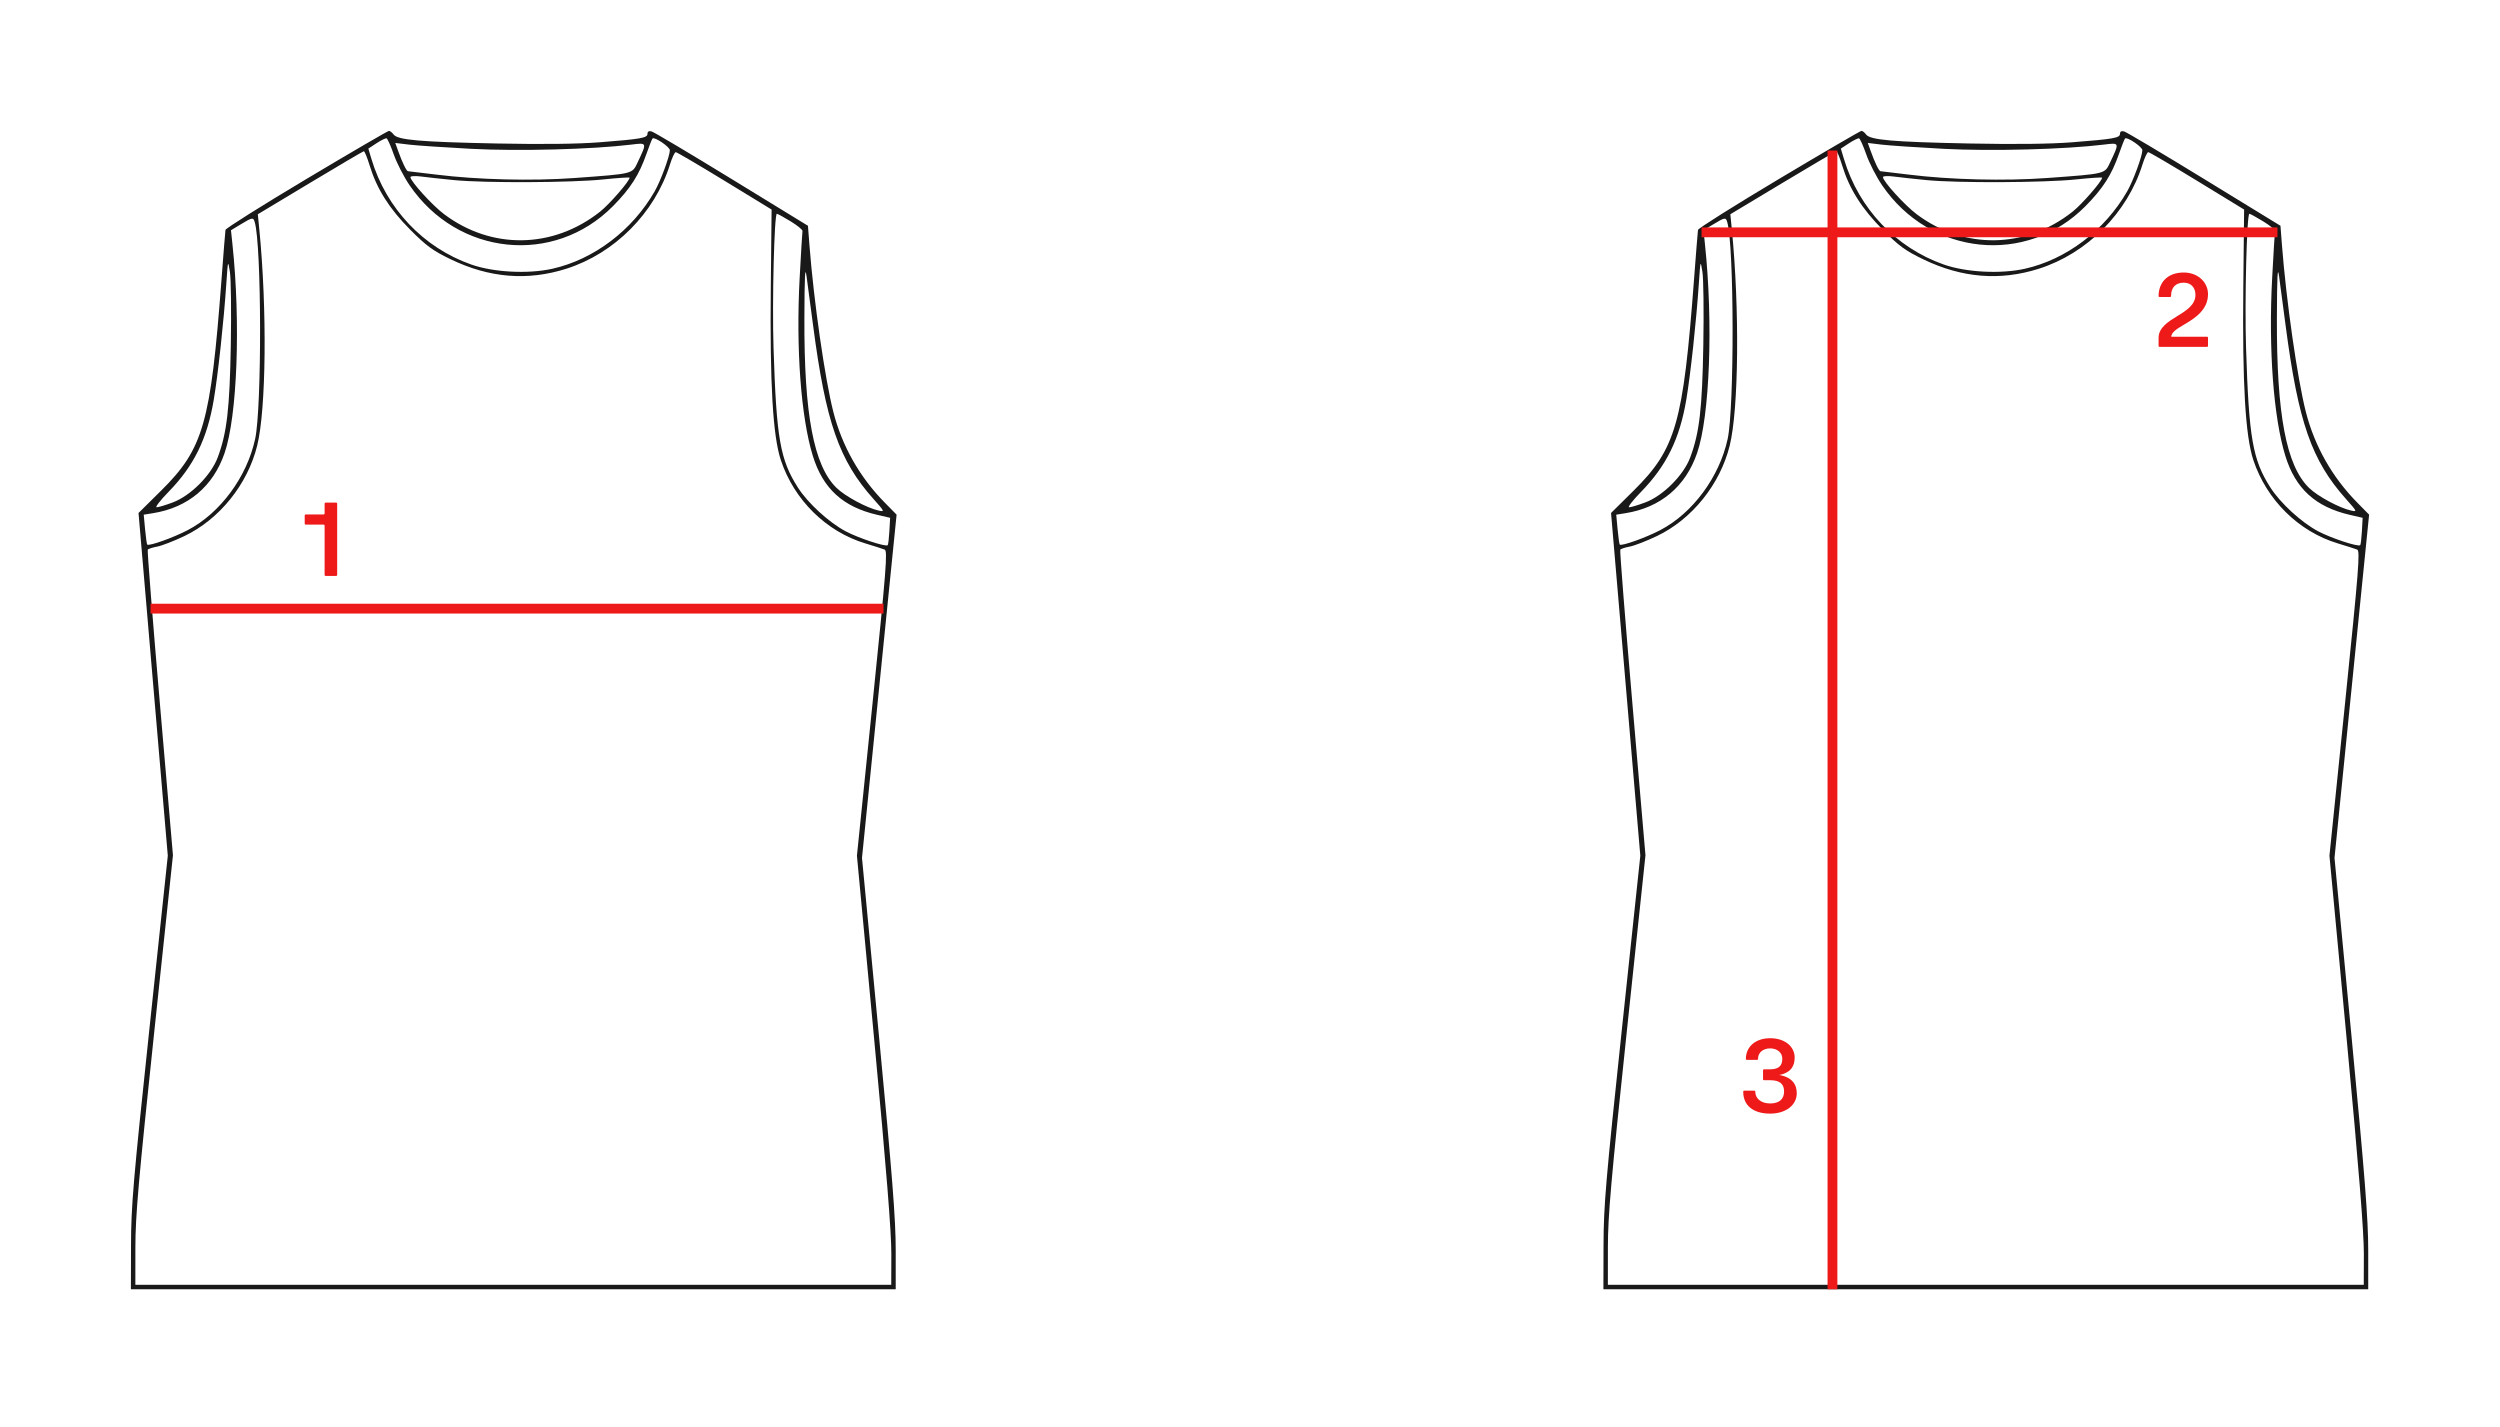 <svg width="382" height="218" viewBox="0 0 382 218" fill="none" xmlns="http://www.w3.org/2000/svg">
<g opacity="0.9">
<path fill-rule="evenodd" clip-rule="evenodd" d="M46.824 27.347C40.059 31.386 34.491 34.889 34.453 35.132C34.414 35.375 34.139 38.809 33.842 42.764C32.191 64.686 31.079 68.573 24.633 74.954L21.167 78.385L23.403 104.572L25.64 130.759L22.839 157.118C20.349 180.551 20.037 184.227 20.019 190.238L20 197H78.433H136.865V191.064C136.865 186.291 136.36 179.834 134.289 158.112L131.712 131.094L134.356 104.867L137 78.64L135.183 76.793C131.35 72.898 128.665 68.158 127.334 62.937C126.044 57.874 124.339 45.973 123.681 37.433L123.455 34.498L111.821 27.371C105.422 23.451 99.905 20.171 99.561 20.08C99.159 19.975 98.935 20.101 98.935 20.432C98.935 21.078 98.062 21.235 91.618 21.741C88.279 22.003 82.858 22.067 75.899 21.925C64.135 21.686 60.752 21.39 60.136 20.547C59.915 20.244 59.597 19.998 59.43 20C59.263 20.002 53.59 23.308 46.824 27.347ZM60.164 23.593C60.622 24.906 61.711 27.028 62.584 28.308C69.943 39.099 84.645 40.611 93.656 31.504C96.331 28.801 97.658 26.727 98.786 23.494C99.202 22.303 99.616 21.254 99.708 21.162C100.008 20.862 102.352 22.448 102.352 22.951C102.352 23.831 100.95 27.637 100.04 29.227C96.628 35.19 90.726 39.656 84.389 41.068C80.695 41.892 75.4 41.614 72.009 40.419C64.679 37.837 59.033 31.874 56.764 24.318L56.28 22.708L57.532 21.887C58.221 21.436 58.907 21.098 59.058 21.136C59.208 21.175 59.706 22.28 60.164 23.593ZM72.006 22.741C79.248 23.123 90.52 22.826 96.461 22.096C98.895 21.797 98.876 21.746 97.441 24.789C96.585 26.604 96.855 26.536 87.83 27.197C81.307 27.674 72.978 27.468 66.616 26.673C64.376 26.393 62.453 26.163 62.342 26.162C62.112 26.159 61.472 24.841 60.835 23.059L60.4 21.843L62.497 22.096C63.65 22.235 67.929 22.526 72.006 22.741ZM56.476 25.262C57.572 28.858 59.478 31.88 62.683 35.1C65.157 37.587 66.128 38.297 68.865 39.618C74.77 42.47 80.581 42.947 86.518 41.068C93.9 38.732 100.056 32.543 102.371 25.132C102.694 24.096 103.092 23.249 103.254 23.249C103.416 23.249 106.778 25.222 110.724 27.633L117.9 32.018L117.777 43.896C117.625 58.625 118.091 66.635 119.315 70.311C121.341 76.397 126.244 81.232 132.212 83.029C133.55 83.432 134.883 83.858 135.175 83.976C135.644 84.165 135.43 86.88 133.322 107.471L130.939 130.752L133.576 158.826C135.436 178.63 136.208 188.287 136.197 191.608L136.182 196.315H78.433H20.683L20.687 190.581C20.69 185.786 21.161 180.407 23.559 157.767L26.427 130.688L24.427 107.464C23.326 94.691 22.494 84.131 22.576 83.997C22.659 83.864 23.304 83.65 24.011 83.521C24.718 83.393 26.604 82.662 28.201 81.897C33.544 79.336 37.834 74.001 39.296 68.099C40.676 62.527 40.825 47.285 39.62 35.011L39.397 32.737L47.382 27.939C51.774 25.3 55.467 23.127 55.589 23.109C55.711 23.092 56.11 24.061 56.476 25.262ZM69.385 27.521C74.114 27.982 87.35 27.922 92.187 27.418C94.395 27.188 96.202 27.066 96.202 27.147C96.202 27.672 93.145 31.192 91.685 32.348C84.506 38.034 75.086 38.178 67.84 32.711C66.026 31.344 62.714 27.693 62.714 27.062C62.714 26.894 63.448 26.853 64.344 26.972C65.241 27.091 67.509 27.338 69.385 27.521ZM120.805 33.817C121.839 34.45 122.655 35.115 122.619 35.296C122.583 35.476 122.388 38.717 122.185 42.497C121.608 53.273 122.387 63.778 124.199 69.655C125.743 74.659 128.799 77.456 134.05 78.669L136.011 79.122L135.899 81.141C135.837 82.252 135.722 83.225 135.643 83.303C135.345 83.602 131.147 82.213 129.191 81.169C126.638 79.807 123.441 76.873 121.922 74.5C119.203 70.25 118.635 66.993 118.196 53.142C117.971 46.082 118.307 32.663 118.706 32.665C118.827 32.666 119.771 33.185 120.805 33.817ZM38.925 33.948C39.978 37.501 40.023 62.306 38.986 67.072C37.717 72.903 33.653 78.402 28.692 81C26.476 82.16 22.768 83.483 22.497 83.211C22.43 83.144 22.282 82.089 22.168 80.866L21.961 78.643L23.369 78.417C28.732 77.558 32.56 74.344 34.318 69.226C36.261 63.567 36.792 49.351 35.512 37.26L35.292 35.18L36.787 34.278C38.577 33.197 38.698 33.178 38.925 33.948ZM35.268 52.692C35.097 62.477 34.674 66.123 33.272 69.881C32.251 72.62 29.126 75.751 26.394 76.774C25.306 77.181 24.199 77.514 23.933 77.514C23.668 77.514 24.48 76.459 25.74 75.17C29.625 71.195 31.656 67.062 32.664 61.08C33.318 57.203 34.199 49.059 34.588 43.277C34.831 39.688 34.832 39.685 35.131 41.565C35.295 42.601 35.357 47.608 35.268 52.692ZM124.247 49.782C126.181 64.534 128.213 70.365 133.468 76.247C135.172 78.154 135.203 78.225 134.26 78.016C132.452 77.615 129.143 75.833 127.826 74.552C124.336 71.156 122.853 63.321 122.91 48.584C122.934 42.028 123.013 40.545 123.247 42.25C123.414 43.474 123.864 46.864 124.247 49.782Z" fill="black"/>
<path fill-rule="evenodd" clip-rule="evenodd" d="M271.824 27.347C265.058 31.386 259.491 34.889 259.453 35.132C259.414 35.375 259.139 38.809 258.842 42.764C257.191 64.686 256.079 68.573 249.633 74.954L246.167 78.385L248.403 104.572L250.64 130.759L247.839 157.118C245.349 180.551 245.037 184.227 245.019 190.238L245 197H303.433H361.865V191.064C361.865 186.291 361.36 179.834 359.289 158.112L356.712 131.094L359.356 104.867L362 78.64L360.183 76.793C356.35 72.898 353.665 68.158 352.334 62.937C351.044 57.874 349.339 45.973 348.681 37.433L348.455 34.498L336.821 27.371C330.422 23.451 324.905 20.171 324.561 20.08C324.159 19.975 323.935 20.101 323.935 20.432C323.935 21.078 323.062 21.235 316.618 21.741C313.279 22.003 307.858 22.067 300.899 21.925C289.135 21.686 285.751 21.39 285.136 20.547C284.915 20.244 284.597 19.998 284.43 20C284.263 20.002 278.59 23.308 271.824 27.347ZM285.164 23.593C285.622 24.906 286.711 27.028 287.584 28.308C294.943 39.099 309.645 40.611 318.656 31.504C321.331 28.801 322.658 26.727 323.786 23.494C324.202 22.303 324.616 21.254 324.708 21.162C325.008 20.862 327.352 22.448 327.352 22.951C327.352 23.831 325.95 27.637 325.04 29.227C321.628 35.19 315.726 39.656 309.389 41.068C305.695 41.892 300.4 41.614 297.009 40.419C289.679 37.837 284.033 31.874 281.764 24.318L281.28 22.708L282.532 21.887C283.221 21.436 283.907 21.098 284.058 21.136C284.208 21.175 284.706 22.28 285.164 23.593ZM297.006 22.741C304.248 23.123 315.52 22.826 321.461 22.096C323.895 21.797 323.876 21.746 322.441 24.789C321.585 26.604 321.855 26.536 312.83 27.197C306.307 27.674 297.978 27.468 291.616 26.673C289.376 26.393 287.453 26.163 287.342 26.162C287.112 26.159 286.472 24.841 285.835 23.059L285.4 21.843L287.497 22.096C288.65 22.235 292.929 22.526 297.006 22.741ZM281.476 25.262C282.572 28.858 284.478 31.88 287.683 35.1C290.158 37.587 291.128 38.297 293.865 39.618C299.77 42.47 305.581 42.947 311.518 41.068C318.9 38.732 325.056 32.543 327.371 25.132C327.694 24.096 328.092 23.249 328.254 23.249C328.416 23.249 331.778 25.222 335.724 27.633L342.9 32.018L342.777 43.896C342.625 58.625 343.091 66.635 344.315 70.311C346.341 76.397 351.244 81.232 357.212 83.029C358.55 83.432 359.883 83.858 360.175 83.976C360.644 84.165 360.43 86.88 358.322 107.471L355.939 130.752L358.576 158.826C360.436 178.63 361.208 188.287 361.197 191.608L361.182 196.315H303.433H245.683L245.687 190.581C245.69 185.786 246.161 180.407 248.559 157.767L251.427 130.688L249.427 107.464C248.326 94.691 247.493 84.131 247.576 83.997C247.659 83.864 248.304 83.65 249.011 83.521C249.718 83.393 251.604 82.662 253.201 81.897C258.544 79.336 262.834 74.001 264.296 68.099C265.676 62.527 265.825 47.285 264.62 35.011L264.397 32.737L272.382 27.939C276.774 25.3 280.467 23.127 280.589 23.109C280.711 23.092 281.11 24.061 281.476 25.262ZM294.384 27.521C299.114 27.982 312.35 27.922 317.187 27.418C319.395 27.188 321.202 27.066 321.202 27.147C321.202 27.672 318.145 31.192 316.685 32.348C309.506 38.034 300.086 38.178 292.84 32.711C291.026 31.344 287.714 27.693 287.714 27.062C287.714 26.894 288.448 26.853 289.344 26.972C290.241 27.091 292.509 27.338 294.384 27.521ZM345.805 33.817C346.839 34.45 347.655 35.115 347.619 35.296C347.583 35.476 347.388 38.717 347.185 42.497C346.608 53.273 347.387 63.778 349.199 69.655C350.743 74.659 353.799 77.456 359.05 78.669L361.011 79.122L360.899 81.141C360.837 82.252 360.722 83.225 360.643 83.303C360.345 83.602 356.147 82.213 354.191 81.169C351.638 79.807 348.441 76.873 346.922 74.5C344.203 70.25 343.635 66.993 343.196 53.142C342.971 46.082 343.307 32.663 343.706 32.665C343.827 32.666 344.771 33.185 345.805 33.817ZM263.925 33.948C264.978 37.501 265.023 62.306 263.986 67.072C262.717 72.903 258.653 78.402 253.692 81C251.476 82.16 247.769 83.483 247.497 83.211C247.43 83.144 247.282 82.089 247.168 80.866L246.961 78.643L248.369 78.417C253.732 77.558 257.56 74.344 259.318 69.226C261.261 63.567 261.792 49.351 260.512 37.26L260.292 35.18L261.787 34.278C263.577 33.197 263.698 33.178 263.925 33.948ZM260.268 52.692C260.097 62.477 259.674 66.123 258.272 69.881C257.251 72.62 254.126 75.751 251.394 76.774C250.306 77.181 249.199 77.514 248.933 77.514C248.668 77.514 249.481 76.459 250.74 75.17C254.625 71.195 256.656 67.062 257.665 61.08C258.318 57.203 259.198 49.059 259.588 43.277C259.831 39.688 259.832 39.685 260.131 41.565C260.295 42.601 260.357 47.608 260.268 52.692ZM349.247 49.782C351.181 64.534 353.213 70.365 358.468 76.247C360.172 78.154 360.203 78.225 359.26 78.016C357.452 77.615 354.143 75.833 352.826 74.552C349.336 71.156 347.853 63.321 347.91 48.584C347.934 42.028 348.013 40.545 348.247 42.25C348.414 43.474 348.864 46.864 349.247 49.782Z" fill="black"/>
<path d="M23 93H135" stroke="#EC0000" stroke-width="1.5"/>
<path d="M280 23V197" stroke="#EC0000" stroke-width="1.5"/>
<path d="M260 35.5H348" stroke="#EC0000" stroke-width="1.5"/>
<path d="M46.56 78.768V80C46.56 80.096 46.624 80.16 46.72 80.16H49.44C49.536 80.16 49.6 80.224 49.6 80.32V87.84C49.6 87.936 49.664 88 49.76 88H51.36C51.456 88 51.52 87.936 51.52 87.84V76.96C51.52 76.864 51.456 76.8 51.36 76.8H49.76C49.664 76.8 49.6 76.864 49.6 76.96V78.448C49.6 78.544 49.536 78.608 49.44 78.608H46.72C46.624 78.608 46.56 78.672 46.56 78.768Z" fill="#EC0000"/>
<path d="M271.872 164.256C273.536 163.936 274.224 163.008 274.224 161.6C274.224 159.952 272.784 158.64 270.48 158.64C268.224 158.64 266.768 159.952 266.768 161.808C266.768 161.904 266.832 161.952 266.928 161.952H268.464C268.56 161.952 268.624 161.904 268.624 161.792C268.624 160.784 269.456 160.192 270.48 160.192C271.536 160.192 272.336 160.816 272.336 161.776C272.336 162.752 271.888 163.392 270.48 163.392H269.552C269.456 163.392 269.392 163.456 269.392 163.552V164.896C269.392 164.992 269.456 165.056 269.552 165.056H270.48C271.824 165.056 272.608 165.536 272.608 166.768C272.608 167.952 271.872 168.608 270.48 168.608C269.04 168.608 268.208 167.808 268.208 166.816C268.208 166.704 268.144 166.656 268.048 166.656H266.528C266.432 166.656 266.368 166.72 266.368 166.816V166.848C266.368 168.832 267.792 170.16 270.48 170.16C272.912 170.16 274.544 168.832 274.544 167.056C274.544 165.696 273.84 164.608 271.872 164.256Z" fill="#EC0000"/>
<path d="M329.992 53H337.224C337.32 53 337.384 52.936 337.384 52.84V51.608C337.384 51.512 337.32 51.448 337.224 51.448H331.768C331.768 50.792 332.648 50.232 333.688 49.624C335.32 48.664 337.384 47.384 337.384 44.952C337.384 43.16 335.88 41.64 333.672 41.64C331.176 41.64 329.832 43.192 329.832 45.24C329.832 45.336 329.896 45.384 329.992 45.384H331.576C331.672 45.384 331.736 45.32 331.736 45.224C331.736 43.88 332.488 43.192 333.672 43.192C334.792 43.192 335.464 43.944 335.464 45.064C335.464 46.568 334.072 47.464 332.664 48.312C331.256 49.176 329.832 50.088 329.832 51.624V52.84C329.832 52.936 329.896 53 329.992 53Z" fill="#EC0000"/>
</g>
</svg>

